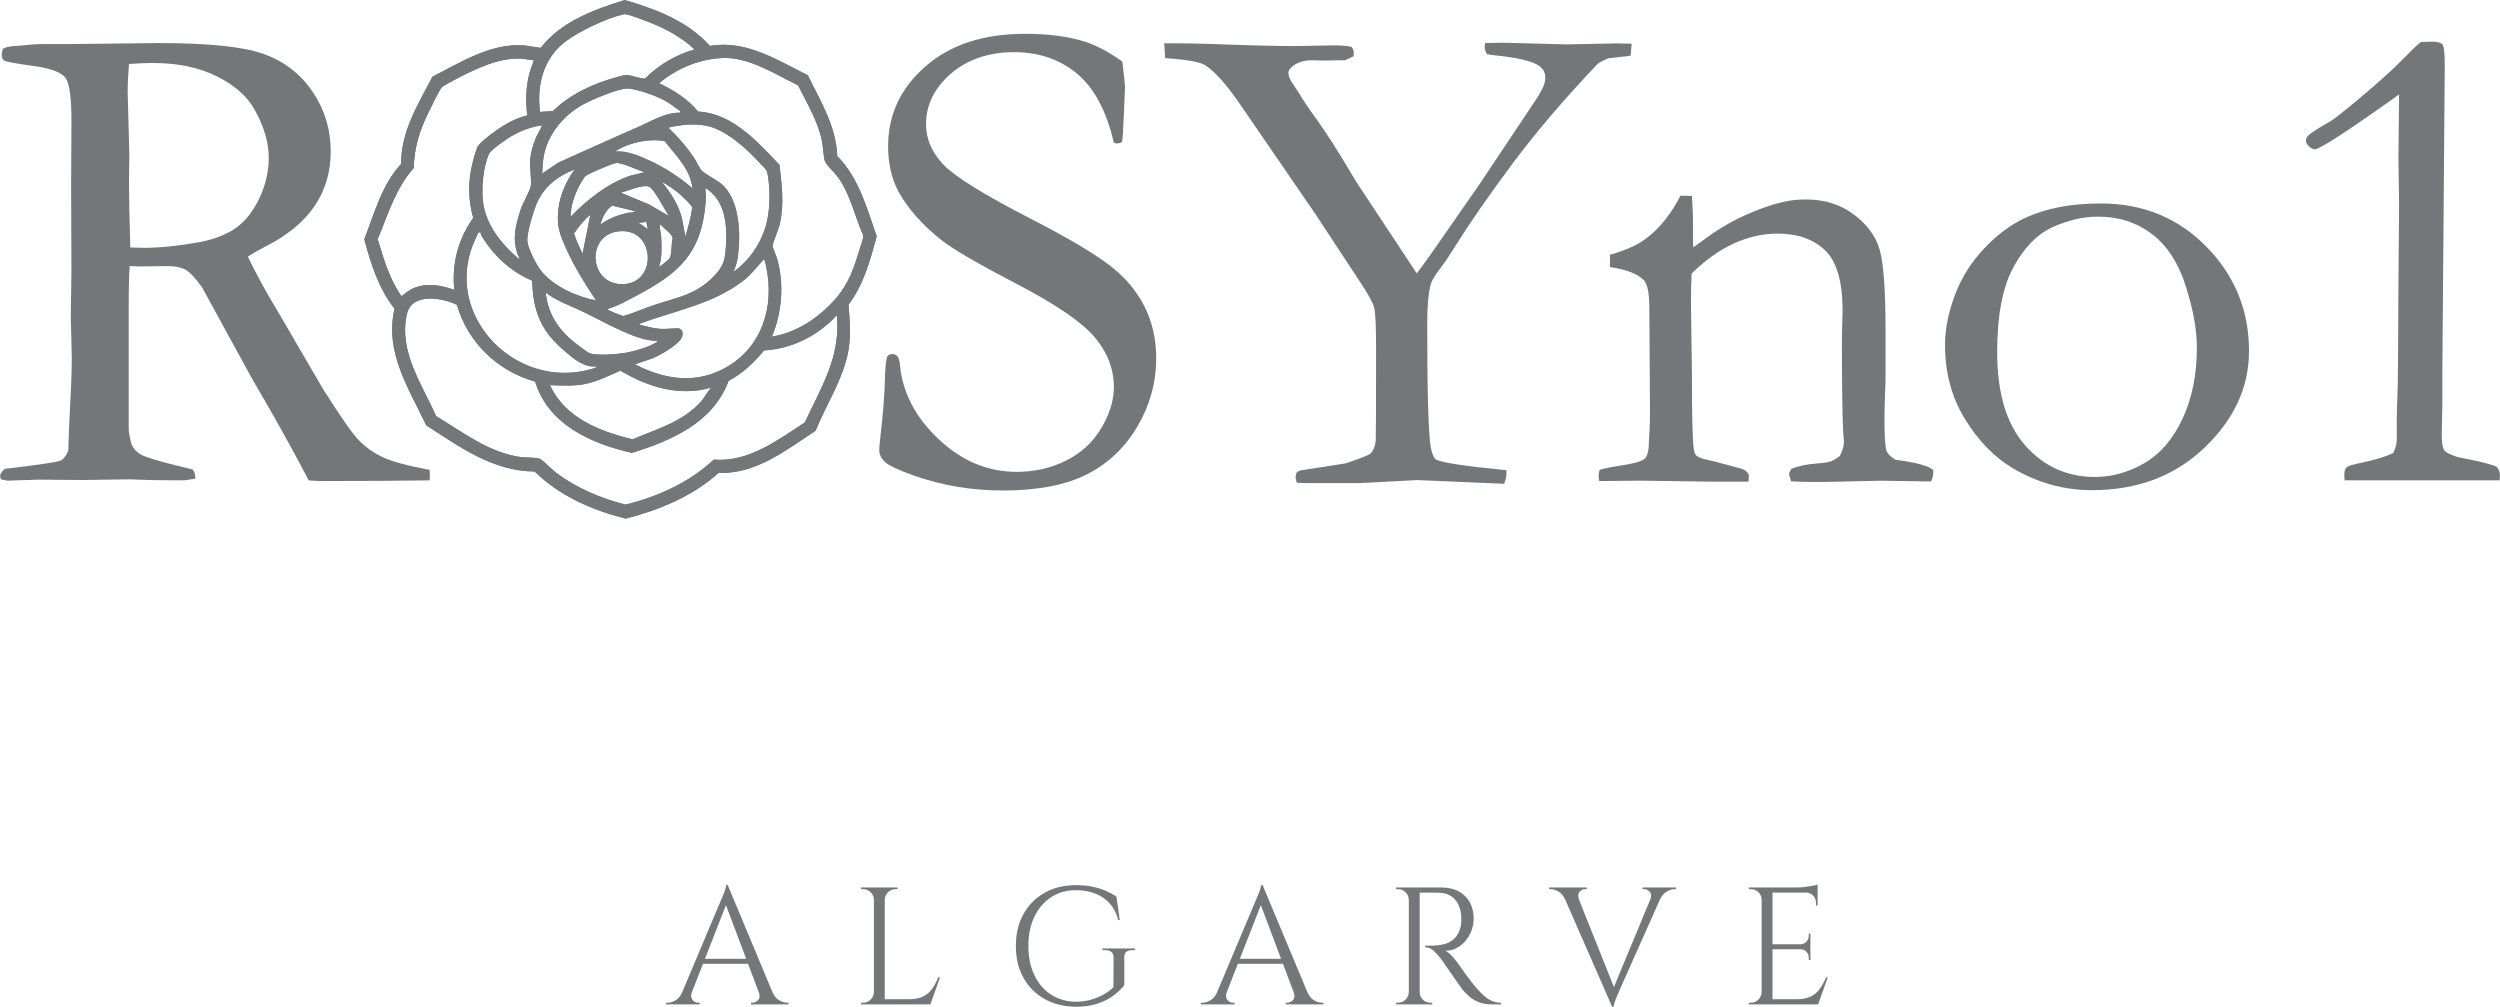 <?xml version="1.0" encoding="UTF-8"?>
<svg id="Laag_1" data-name="Laag 1" xmlns="http://www.w3.org/2000/svg" viewBox="0 0 673.22 271.1">
  <defs>
    <style>
      .cls-1 {
        fill: #747679;
      }
    </style>
  </defs>
  <g>
    <g>
      <path class="cls-1" d="M1.27,126.25c8.83-1.03,13.82-1.76,14.97-2.19.78-.3,1.51-1.21,2.18-2.73v-1c0-1.52.24-7.01.73-16.48.12-2.67.18-5.28.18-7.83l-.27-10.84.18-12.29-.09-22.86.09-16.39c.06-6.92-.47-11.14-1.6-12.66-1.13-1.52-4.03-2.59-8.7-3.23-4.68-.64-7.26-1.11-7.75-1.41-.49-.3-.73-.79-.73-1.46,0-.42.09-.97.27-1.64.61-.55,2.01-.85,4.19-.91.3,0,1.14-.08,2.51-.23,1.37-.15,2.66-.23,3.87-.23h7.48l23.97-.27c13.55,0,23.05,1,28.49,3.01,5.44,2.01,9.77,5.39,12.99,10.16,3.22,4.77,4.83,10.11,4.83,16,0,11.18-5.86,19.72-17.57,25.61-2,1.03-3.58,1.95-4.74,2.73,2.06,4.37,4.94,9.62,8.65,15.75l11.56,19.85c4.62,7.31,7.81,11.89,9.57,13.74,1.76,1.86,3.91,3.39,6.43,4.61,2.52,1.22,6.76,2.37,12.72,3.47.06.61.09,1.09.09,1.46s-.03.82-.09,1.37c-8.32.12-18.08.18-29.26.18-.79,0-1.88-.06-3.28-.18-4.32-8.28-9.39-17.38-15.22-27.3l-13.49-24.65c-1.82-2.55-3.33-4.15-4.51-4.79-1.19-.64-2.75-.96-4.69-.96l-7.75.09-2.55-.09c-.18,1.95-.27,5.92-.27,11.94v31.17c-.06,1.16.18,2.77.73,4.83.49,1.16,1.32,2.08,2.51,2.78,1.18.7,4.6,1.75,10.25,3.14l3.74.91c.49.61.73,1.43.73,2.46-1.64.3-2.79.46-3.46.46-5.46,0-9.31-.06-11.55-.18-1.16-.06-2.1-.09-2.82-.09l-12.38.18-12.1-.09c-.55,0-3.31.09-8.28.27l-1.82-.36-.18-.91c0-.55.42-1.19,1.27-1.91ZM35.09,66.64c1.64.06,2.86.09,3.65.09,4.37,0,9.42-.52,15.13-1.55,4.01-.79,7.26-2.08,9.75-3.87,2.49-1.79,4.57-4.44,6.24-7.96,1.67-3.52,2.51-7.16,2.51-10.92,0-4.12-1.31-8.49-3.92-13.1-2.01-3.52-5.39-6.46-10.16-8.82-4.77-2.37-10.5-3.55-17.18-3.55-1.64,0-3.77.09-6.38.27-.24,3.16-.36,5.58-.36,7.28l.46,17.02-.09,7c0,4.73.12,10.77.36,18.11Z"/>
      <path class="cls-1" d="M302.23,16.6c.49,4.01.73,6.32.73,6.93l-.36,8.11c-.12,3.46-.27,5.68-.46,6.65-.55.24-1,.36-1.37.36l-.82-.18c-1.95-8.51-5.24-14.71-9.89-18.6-4.65-3.89-10.32-5.83-17-5.83s-12.61,1.95-17.04,5.83c-4.44,3.89-6.65,8.42-6.65,13.58,0,3.95,1.55,7.57,4.65,10.85,3.1,3.28,11.03,8.19,23.79,14.73,9.72,5.02,16.68,9.13,20.87,12.33,4.19,3.19,7.35,6.89,9.48,11.09,2.13,4.2,3.19,8.88,3.19,14.05,0,6.51-1.69,12.62-5.06,18.34-3.37,5.72-7.92,10.02-13.63,12.91-5.71,2.89-13.28,4.33-22.7,4.33-8.2,0-16.07-1.31-23.61-3.92-4.44-1.58-7.14-2.86-8.11-3.83-.97-.97-1.46-2-1.46-3.1,0-.67.06-1.52.18-2.55.85-7.17,1.3-13.06,1.37-17.68.12-2.86.33-4.53.64-5.01.24-.42.7-.64,1.37-.64.55,0,.99.2,1.32.59.33.4.56,1.14.68,2.23.67,7.47,4.13,14.16,10.39,20.05,6.2,5.89,13.22,8.84,21.06,8.84,4.8,0,9.22-1,13.26-3.01,4.04-2.01,7.2-4.91,9.48-8.7s3.42-7.49,3.42-11.08c0-4.92-1.73-9.42-5.19-13.49-3.46-4.07-10.42-8.83-20.87-14.26-10.45-5.44-17.26-9.4-20.42-11.9-5.1-4.07-8.93-8.39-11.48-12.94-1.89-3.52-2.83-7.62-2.83-12.31,0-8.45,3.34-15.6,10.03-21.47,6.68-5.86,15.64-8.8,26.89-8.8,6.2,0,11.54.7,16.04,2.1,3.28,1.09,6.65,2.89,10.12,5.38Z"/>
      <path class="cls-1" d="M313.49,11.67h4.38c1.58,0,5.04.08,10.39.24,8.26.32,15.13.49,20.6.49l10.66-.18c1.52,0,2.98.12,4.38.36.42.49.64,1,.64,1.55v1l-2.29,1.09h-1.01l-5.13.09-2.66-.09c-2.08,0-3.76.46-5.04,1.37-.97.67-1.46,1.37-1.46,2.1,0,.79.43,1.79,1.28,3.01.3.49.79,1.22,1.46,2.19,1.22,2.07,2.83,4.47,4.83,7.21,2.86,4.01,5.9,8.76,9.12,14.23,1.28,2.19,2.62,4.29,4.01,6.3l13.86,20.98c.91-1.16,2.16-2.86,3.75-5.11l13.15-18.88,15.16-22.72c1.34-2.07,2.13-3.59,2.37-4.56.12-.49.18-1,.18-1.55,0-1.28-.58-2.31-1.73-3.1-1.88-1.28-5.96-2.22-12.21-2.83-.43-.06-1-.15-1.73-.27-.43-.73-.64-1.34-.64-1.82,0-.36.03-.76.09-1.18l4.74-.09,17.14.46,13.77-.27c.36,0,1.64.03,3.83.09l-.27,3.19c-.43.12-1.09.21-2,.27l-2.19.27c-.36.06-.94.12-1.73.18-1.27.49-2.28,1-3.01,1.55-8.93,9.42-16.53,18.32-22.79,26.71-6.26,8.39-11.55,16.01-15.86,22.88-1.4,2.25-2.52,3.92-3.37,5.01-1.58,2.07-2.52,3.59-2.83,4.56-.67,2.38-1,5.97-1,10.78,0,18.93.33,30.1,1,33.51.36,1.71.85,2.74,1.46,3.11,1.58.79,7.87,1.74,18.87,2.83v1.07c0,.71-.21,1.57-.64,2.58l-23.37-1-15.61.82h-12.78c-1.22,0-2.56-.03-4.02-.09-.24-.67-.36-1.15-.36-1.46s.09-.73.27-1.28c.43-.36.85-.58,1.28-.64l11.81-1.82c4.09-1.34,6.38-2.25,6.86-2.73.73-.73,1.19-1.85,1.37-3.37.06-1.09.09-9.54.09-25.34,0-5.89-.2-9.49-.59-10.8-.4-1.31-1.69-3.6-3.87-6.88l-11.94-18.14-20.33-29.62c-3.52-5.13-6.59-8.57-9.21-10.31-1.15-.78-4.04-1.39-8.66-1.81-.49,0-1.21-.06-2.19-.18l-.27-3.92Z"/>
    </g>
    <g>
      <path class="cls-1" d="M236.09,63.66c-2.65-7.6-4.81-15.77-10.63-21.63-.29-8.06-4.52-14.77-7.93-21.77-8.25-4.09-16.68-9.59-26.36-7.89-5.97-6.67-14.51-9.9-22.94-12.36-8.27,2.58-17.14,5.79-22.61,12.86-1.63-.12-3.25-.58-4.88-.67-8.96-.46-16.63,4.61-24.28,8.44-3.89,7.48-8.48,14.7-8.44,23.49-5.16,5.57-7.22,13.34-9.92,20.29,1.74,6.59,3.89,13.33,8.15,18.73-2.73,11.66,3.8,21.39,8.53,31.38,8.94,5.78,18.02,12.4,29.18,12.43,6.69,6.57,15.49,10.42,24.5,12.69,9.08-2.3,18-6,25.02-12.29,10.11.33,18.19-6.14,26.15-11.37,2.79-6.93,7.31-13.72,8.75-21.13.81-4.23.46-8.58.12-12.84,4.09-5.38,5.83-11.93,7.58-18.35ZM152.31,11.16c3.63-2.75,10.87-6.19,15.3-7.24.29-.07.43-.12.76-.09,1.22.09,4.95,1.58,6.31,2.1,4.51,1.74,8.84,4.06,12.36,7.39-5.02,1.41-9.63,4.14-13.31,7.81-.74.21-3.83-.89-4.94-.93-.77-.03-1.75.33-2.53.53-6.34,1.7-12.6,4.54-17.35,9.17l-3.49.24c-.93-7.26.93-14.48,6.88-18.98ZM189.9,50.76c.14-.15.77.36.95.48,4.69,3.47,5.04,10.25,4.59,15.63-.22,2.84-.52,4.42-2.37,6.6-5.14,6.02-10.71,6.52-17.76,8.96-2.48.86-4.92,1.99-7.43,2.67-.4-.05-4.52-1.62-4.32-1.89,2.1-.55,4.02-1.58,5.93-2.58,11.66-6.09,18.97-10.83,20.41-25.02.17-1.6.31-3.25,0-4.85ZM178.07,64.02c-.03-.95-.38-2.13-.4-3.04,0-.29-.12-.57.29-.48.72.96,3.16,2.56,3.18,3.71-.41,1.48-.17,3.83-.74,5.21-.15.34-1.31,1.27-1.67,1.56-.21.15-1.1.91-1.24.77.77-2.27.69-5.3.57-7.74ZM178.26,49.04c.1-.1,2.08,1.19,2.36,1.36,2.15,1.46,4.13,3.28,5.78,5.31-.27,2.73-1.07,5.38-1.84,8.01l-.88-4.73c-.88-3.77-3.04-7-5.42-9.96ZM180.17,58.19l-5.49-3.18-7.5-3.11c1.75-.46,5.97-2.32,7.63-1.62,1.36.57,4.35,6.52,5.35,7.91ZM174.44,61.63c-.09.09-.6-.34-1.2-.77-.07-.05-.14-.1-.21-.15-.26-.19-.55-.36-.79-.5-.07-.02-.12-.05-.19-.07-.09-.03-.17-.05-.24-.07l2.24-.33.4,1.89ZM171,56.86c-.34.5-1.29.33-1.91.46-2.77.6-5.11,1.55-7.45,3.16.64-2.01,1.43-3.87,3.2-5.12l6.16,1.5ZM166.96,62.26c9.61-.69,10.09,14.13.71,14.27-9.22.14-9.97-13.62-.71-14.27ZM168.01,89.35c2.8,1.22,5.83,2.42,8.91,2.44.1.45-.05.31-.24.43-1.94,1.26-5.81,2.37-8.12,2.77-2.32.4-7.63.86-9.77.14-.76-.26-4.37-3.11-5.16-3.8-3.78-3.34-6.16-7.41-6.67-12.52,3.08,2.34,6.76,3.53,10.18,5.19,3.59,1.74,7.22,3.77,10.87,5.35ZM175.08,43.33c-2.79-1.32-6.33-2.84-9.42-2.51.76-.62,2.11-1.26,3.06-1.62,3.1-1.19,7.02-1.84,10.25-1.19,3.03,3.85,6.98,7.58,7.5,12.72-3.27-2.91-7.39-5.54-11.38-7.41ZM165.96,43.9c1.87-.09,5.73,2.01,7.72,2.46l-3.92.95c-6.16,2.05-11.66,6.5-16.13,11.09.09-3.01,1.03-5.92,2.44-8.53.36-.67,1.13-2.1,1.69-2.53.84-.64,7.27-3.4,8.2-3.44ZM158.98,57.81l-2.1,10.51-1.56-3.32-.74-2.11c1.26-1.86,2.67-3.65,4.4-5.07ZM150.39,56.19c-.55,4.61.26,6.65,2.06,10.73,2.22,4.94,5.07,9.49,8.06,13.98-5.21-.98-11.73-3.87-14.98-8.22-1.24-1.67-3.34-5.71-3.52-7.74-.19-2.01,1.55-7.77,2.37-9.8,1.91-4.73,5.73-7.72,10.4-9.54-2.27,3.1-3.92,6.74-4.4,10.59ZM144.2,37.4c-.65,1.58-1.32,3.92-1.44,5.61-.15,1.96.46,5.71.15,7.22-.28,1.32-2.2,4.56-2.77,6.4-1.39,4.51-2.25,7.62-.64,12.17.1.31.77.89.1.84-4.25-3.65-8.15-8.31-9.32-13.96-.83-3.94-.28-10.47,1.39-14.2.5-1.13,4.69-4.02,5.93-4.75,2.56-1.48,5.43-2.63,8.39-2.97-.48,1.27-1.31,2.39-1.81,3.65ZM131.21,65.82c3.08,4.26,7.24,7.72,12.09,9.77.1,3.22.46,6.22,1.55,9.23,1.51,4.18,4.13,7.1,7.45,9.94,2.37,2.01,5.06,4.25,8.41,3.9.05.05-.1.22-.19.29-.4.26-2.82.83-3.44.96-19.95,3.95-38.12-16.32-29.06-35.56.14-.26.74-1.7.83-1.75.07-.05.52-.03.55-.02s.05.53.22.83c.41.74,1.1,1.69,1.6,2.41ZM157.69,103.38c3.3-.67,6.31-2.27,9.39-3.56,7.33,4.37,15.85,7.03,24.35,4.57l-2.39,3.44c-4.88,5.67-12.02,7.67-18.69,10.47-8.89-2.15-18.18-5.74-22.25-14.58,3.2.1,6.43.31,9.6-.34ZM171,98.1l4.78-1.63c1.93-.81,7.69-3.97,8-6.12.15-1.01-.09-1.6-1.07-1.94-1.72-.02-3.4.28-5.12.14-1.81-.12-3.68-.74-5.43-1.13l.19-.29c9.25-3.4,19.6-5.28,27.58-11.37,2.36-1.79,3.54-3.53,5.47-5.59.15-.15.22-.5.45-.12.26.4.7,2.94.81,3.58,1.69,11.16-2.77,21.8-13.38,26.43-7.55,3.28-15.2,1.7-22.27-1.94ZM206.61,59.34c-1.07,4.87-3.65,9.22-7.36,12.5-.17.17-1.58,1.38-1.72,1.24.55-1.26.93-2.36,1.14-3.75.83-5.78.6-14.65-3.7-19.16-1.6-1.67-4.85-3.03-6.04-4.28-.65-.7-1.46-2.54-2.08-3.46-2.08-3.04-3.8-4.97-6.36-7.57-.17-.17-.43-.15-.33-.53,3.28-.76,6.6-1.1,9.94-.5,5.18.96,10.92,6.14,14.39,9.96.77.86,1.96,1.72,2.18,2.87.72,3.75.74,8.94-.07,12.67ZM183.13,30.33c-4.25.05-7.57,2.25-11.23,3.85-7.22,3.13-14.32,6.41-21.51,9.59l-4.38,2.96c.07-2.94.38-5.74,1.55-8.46,1.77-4.11,5.16-7.67,9.01-9.89,2.32-1.36,10.18-4.71,12.6-4.54,2.63.21,7.58,1.98,9.92,3.27,1.48.81,2.73,1.93,4.14,2.84l-.1.38ZM101.71,64.41c2.77-6.65,4.8-13.67,9.7-19.16.12-5.55,1.65-10.28,4.08-15.18.84-1.7,2.42-5.09,3.44-6.5.5-.67,6.69-3.73,7.93-4.3,4.38-2.03,8.75-3.75,13.7-3.46,1.01.05,2.13.43,3.16.38-.26,1.17-.79,2.25-1.1,3.39-1.01,3.78-1.12,7.63-.64,11.49-2.29.53-4.47,1.6-6.47,2.8-1.51.91-6.33,4.35-6.98,5.79-.62,1.41-1.43,4.73-1.72,6.29-.79,4.21-.55,8.58.62,12.69-2.42,3.46-4.13,7.34-4.85,11.54-.46,2.72-.5,5.12-.26,7.86-3.59-1.24-7.2-1.96-10.87-.48-1.27.52-2.25,1.41-3.34,2.2-3.22-4.59-4.8-10.04-6.41-15.36ZM216.73,113.75c-7.43,4.83-15.11,10.76-24.52,10.02-6.59,6.17-15.06,9.97-23.76,12.12-6.69-1.7-13.05-4.38-18.61-8.51-1.01-.76-3.66-3.46-4.42-3.8-.98-.45-3.87-.33-5.21-.5-8.48-1.17-15.67-6.72-22.77-11.04-3.85-8.67-10.2-17.5-7.84-27.55,1.34-5.73,9.51-4.35,13.45-2.39,2.91,10.11,10.95,17.85,21.05,20.65,3.58,11.62,15.1,16.71,26.07,19.21,10.66-3.35,21.82-8.08,26.03-19.4,3.83-2.01,6.83-4.9,9.56-8.2,7.43-.4,14.34-3.89,19.38-9.25.43-.09.26.19.28.46.79,10.83-4.33,18.79-8.68,28.17ZM224.94,80.53c-4.49,5.07-10.32,9.01-17.09,10.13,2.73-6.4,3.34-14.15,1.46-20.86-.26-.93-1.24-2.97-1.27-3.7,0-.45,1.65-4.49,1.89-5.54,1.32-5.55.6-10.58-.02-16.16-5.98-6.26-12.62-13.86-21.92-14.36-2.77-3.4-6.57-5.74-10.49-7.63,4.75-4.01,10.82-6.52,17.07-6.79,7.02-.31,14.24,4.38,20.34,7.36,2.42,4.88,5.3,9.54,6.43,14.96.31,1.48.4,4.37.81,5.49.34.96,2.67,3.15,3.44,4.2,3.35,4.52,4.57,10.58,6.84,15.68.15.83-.52,2.44-.79,3.34-1.62,5.31-2.97,9.68-6.71,13.89Z"/>
      <path class="cls-1" d="M236.09,63.66c-2.65-7.6-4.81-15.77-10.63-21.63-.29-8.06-4.52-14.77-7.93-21.77-8.25-4.09-16.68-9.59-26.36-7.89-5.97-6.67-14.51-9.9-22.94-12.36-8.27,2.58-17.14,5.79-22.61,12.86-1.63-.12-3.25-.58-4.88-.67-8.96-.46-16.63,4.61-24.28,8.44-3.89,7.48-8.48,14.7-8.44,23.49-5.16,5.57-7.22,13.34-9.92,20.29,1.74,6.59,3.89,13.33,8.15,18.73-2.73,11.66,3.8,21.39,8.53,31.38,8.94,5.78,18.02,12.4,29.18,12.43,6.69,6.57,15.49,10.42,24.5,12.69,9.08-2.3,18-6,25.02-12.29,10.11.33,18.19-6.14,26.15-11.37,2.79-6.93,7.31-13.72,8.75-21.13.81-4.23.46-8.58.12-12.84,4.09-5.38,5.83-11.93,7.58-18.35ZM152.31,11.16c3.63-2.75,10.87-6.19,15.3-7.24.29-.07.43-.12.76-.09,1.22.09,4.95,1.58,6.31,2.1,4.51,1.74,8.84,4.06,12.36,7.39-5.02,1.41-9.63,4.14-13.31,7.81-.74.21-3.83-.89-4.94-.93-.77-.03-1.75.33-2.53.53-6.34,1.7-12.6,4.54-17.35,9.17l-3.49.24c-.93-7.26.93-14.48,6.88-18.98ZM189.9,50.76c.14-.15.77.36.95.48,4.69,3.47,5.04,10.25,4.59,15.63-.22,2.84-.52,4.42-2.37,6.6-5.14,6.02-10.71,6.52-17.76,8.96-2.48.86-4.92,1.99-7.43,2.67-.4-.05-4.52-1.62-4.32-1.89,2.1-.55,4.02-1.58,5.93-2.58,11.66-6.09,18.97-10.83,20.41-25.02.17-1.6.31-3.25,0-4.85ZM178.07,64.02c-.03-.95-.38-2.13-.4-3.04,0-.29-.12-.57.29-.48.72.96,3.16,2.56,3.18,3.71-.41,1.48-.17,3.83-.74,5.21-.15.34-1.31,1.27-1.67,1.56-.21.15-1.1.91-1.24.77.77-2.27.69-5.3.57-7.74ZM178.26,49.04c.1-.1,2.08,1.19,2.36,1.36,2.15,1.46,4.13,3.28,5.78,5.31-.27,2.73-1.07,5.38-1.84,8.01l-.88-4.73c-.88-3.77-3.04-7-5.42-9.96ZM180.17,58.19l-5.49-3.18-7.5-3.11c1.75-.46,5.97-2.32,7.63-1.62,1.36.57,4.35,6.52,5.35,7.91ZM174.44,61.63c-.09.09-.6-.34-1.2-.77-.07-.05-.14-.1-.21-.15-.26-.19-.55-.36-.79-.5-.07-.02-.12-.05-.19-.07-.09-.03-.17-.05-.24-.07l2.24-.33.4,1.89ZM171,56.86c-.34.5-1.29.33-1.91.46-2.77.6-5.11,1.55-7.45,3.16.64-2.01,1.43-3.87,3.2-5.12l6.16,1.5ZM166.96,62.26c9.61-.69,10.09,14.13.71,14.27-9.22.14-9.97-13.62-.71-14.27ZM168.01,89.35c2.8,1.22,5.83,2.42,8.91,2.44.1.45-.05.31-.24.43-1.94,1.26-5.81,2.37-8.12,2.77-2.32.4-7.63.86-9.77.14-.76-.26-4.37-3.11-5.16-3.8-3.78-3.34-6.16-7.41-6.67-12.52,3.08,2.34,6.76,3.53,10.18,5.19,3.59,1.74,7.22,3.77,10.87,5.35ZM175.08,43.33c-2.79-1.32-6.33-2.84-9.42-2.51.76-.62,2.11-1.26,3.06-1.62,3.1-1.19,7.02-1.84,10.25-1.19,3.03,3.85,6.98,7.58,7.5,12.72-3.27-2.91-7.39-5.54-11.38-7.41ZM165.96,43.9c1.87-.09,5.73,2.01,7.72,2.46l-3.92.95c-6.16,2.05-11.66,6.5-16.13,11.09.09-3.01,1.03-5.92,2.44-8.53.36-.67,1.13-2.1,1.69-2.53.84-.64,7.27-3.4,8.2-3.44ZM158.98,57.81l-2.1,10.51-1.56-3.32-.74-2.11c1.26-1.86,2.67-3.65,4.4-5.07ZM150.39,56.19c-.55,4.61.26,6.65,2.06,10.73,2.22,4.94,5.07,9.49,8.06,13.98-5.21-.98-11.73-3.87-14.98-8.22-1.24-1.67-3.34-5.71-3.52-7.74-.19-2.01,1.55-7.77,2.37-9.8,1.91-4.73,5.73-7.72,10.4-9.54-2.27,3.1-3.92,6.74-4.4,10.59ZM144.2,37.4c-.65,1.58-1.32,3.92-1.44,5.61-.15,1.96.46,5.71.15,7.22-.28,1.32-2.2,4.56-2.77,6.4-1.39,4.51-2.25,7.62-.64,12.17.1.31.77.89.1.84-4.25-3.65-8.15-8.31-9.32-13.96-.83-3.94-.28-10.47,1.39-14.2.5-1.13,4.69-4.02,5.93-4.75,2.56-1.48,5.43-2.63,8.39-2.97-.48,1.27-1.31,2.39-1.81,3.65ZM131.21,65.82c3.08,4.26,7.24,7.72,12.09,9.77.1,3.22.46,6.22,1.55,9.23,1.51,4.18,4.13,7.1,7.45,9.94,2.37,2.01,5.06,4.25,8.41,3.9.05.05-.1.22-.19.29-.4.26-2.82.83-3.44.96-19.95,3.95-38.12-16.32-29.06-35.56.14-.26.74-1.7.83-1.75.07-.05.52-.03.55-.02s.05.53.22.83c.41.74,1.1,1.69,1.6,2.41ZM157.69,103.38c3.3-.67,6.31-2.27,9.39-3.56,7.33,4.37,15.85,7.03,24.35,4.57l-2.39,3.44c-4.88,5.67-12.02,7.67-18.69,10.47-8.89-2.15-18.18-5.74-22.25-14.58,3.2.1,6.43.31,9.6-.34ZM171,98.1l4.78-1.63c1.93-.81,7.69-3.97,8-6.12.15-1.01-.09-1.6-1.07-1.94-1.72-.02-3.4.28-5.12.14-1.81-.12-3.68-.74-5.43-1.13l.19-.29c9.25-3.4,19.6-5.28,27.58-11.37,2.36-1.79,3.54-3.53,5.47-5.59.15-.15.22-.5.45-.12.26.4.7,2.94.81,3.58,1.69,11.16-2.77,21.8-13.38,26.43-7.55,3.28-15.2,1.7-22.27-1.94ZM206.61,59.34c-1.07,4.87-3.65,9.22-7.36,12.5-.17.17-1.58,1.38-1.72,1.24.55-1.26.93-2.36,1.14-3.75.83-5.78.6-14.65-3.7-19.16-1.6-1.67-4.85-3.03-6.04-4.28-.65-.7-1.46-2.54-2.08-3.46-2.08-3.04-3.8-4.97-6.36-7.57-.17-.17-.43-.15-.33-.53,3.28-.76,6.6-1.1,9.94-.5,5.18.96,10.92,6.14,14.39,9.96.77.86,1.96,1.72,2.18,2.87.72,3.75.74,8.94-.07,12.67ZM183.13,30.33c-4.25.05-7.57,2.25-11.23,3.85-7.22,3.13-14.32,6.41-21.51,9.59l-4.38,2.96c.07-2.94.38-5.74,1.55-8.46,1.77-4.11,5.16-7.67,9.01-9.89,2.32-1.36,10.18-4.71,12.6-4.54,2.63.21,7.58,1.98,9.92,3.27,1.48.81,2.73,1.93,4.14,2.84l-.1.38ZM101.71,64.41c2.77-6.65,4.8-13.67,9.7-19.16.12-5.55,1.65-10.28,4.08-15.18.84-1.7,2.42-5.09,3.44-6.5.5-.67,6.69-3.73,7.93-4.3,4.38-2.03,8.75-3.75,13.7-3.46,1.01.05,2.13.43,3.16.38-.26,1.17-.79,2.25-1.1,3.39-1.01,3.78-1.12,7.63-.64,11.49-2.29.53-4.47,1.6-6.47,2.8-1.51.91-6.33,4.35-6.98,5.79-.62,1.41-1.43,4.73-1.72,6.29-.79,4.21-.55,8.58.62,12.69-2.42,3.46-4.13,7.34-4.85,11.54-.46,2.72-.5,5.12-.26,7.86-3.59-1.24-7.2-1.96-10.87-.48-1.27.52-2.25,1.41-3.34,2.2-3.22-4.59-4.8-10.04-6.41-15.36ZM216.73,113.75c-7.43,4.83-15.11,10.76-24.52,10.02-6.59,6.17-15.06,9.97-23.76,12.12-6.69-1.7-13.05-4.38-18.61-8.51-1.01-.76-3.66-3.46-4.42-3.8-.98-.45-3.87-.33-5.21-.5-8.48-1.17-15.67-6.72-22.77-11.04-3.85-8.67-10.2-17.5-7.84-27.55,1.34-5.73,9.51-4.35,13.45-2.39,2.91,10.11,10.95,17.85,21.05,20.65,3.58,11.62,15.1,16.71,26.07,19.21,10.66-3.35,21.82-8.08,26.03-19.4,3.83-2.01,6.83-4.9,9.56-8.2,7.43-.4,14.34-3.89,19.38-9.25.43-.09.26.19.28.46.79,10.83-4.33,18.79-8.68,28.17ZM224.94,80.53c-4.49,5.07-10.32,9.01-17.09,10.13,2.73-6.4,3.34-14.15,1.46-20.86-.26-.93-1.24-2.97-1.27-3.7,0-.45,1.65-4.49,1.89-5.54,1.32-5.55.6-10.58-.02-16.16-5.98-6.26-12.62-13.86-21.92-14.36-2.77-3.4-6.57-5.74-10.49-7.63,4.75-4.01,10.82-6.52,17.07-6.79,7.02-.31,14.24,4.38,20.34,7.36,2.42,4.88,5.3,9.54,6.43,14.96.31,1.48.4,4.37.81,5.49.34.96,2.67,3.15,3.44,4.2,3.35,4.52,4.57,10.58,6.84,15.68.15.83-.52,2.44-.79,3.34-1.62,5.31-2.97,9.68-6.71,13.89Z"/>
    </g>
    <g>
      <path class="cls-1" d="M430.74,126.52c1.52-.43,3.28-.79,5.29-1.09,3.83-.55,6.12-1.18,6.88-1.91.76-.73,1.14-2.39,1.14-5l.18-3.27c.06-1.21.09-2.75.09-4.63l-.18-27.89c0-3.75-.49-6.18-1.46-7.27-1.64-1.7-4.68-2.88-9.12-3.54v-3.33c4.43-1.22,7.84-2.8,10.21-4.75,3.46-2.74,6.38-6.46,8.75-11.15l3.1.09c.18,2.87.27,4.91.27,6.13v6.04l.09,1.65c.73-.49,1.58-1.1,2.55-1.83,3.65-2.74,7.38-4.98,11.21-6.72,3.83-1.74,7.23-2.94,10.21-3.61,1.88-.49,4.01-.73,6.38-.73,4.98,0,9.26,1.34,12.85,4.02,3.58,2.68,5.91,5.82,6.97,9.44,1.06,3.62,1.6,10.82,1.6,21.58v13.78c0,.36-.05,1.58-.14,3.65s-.14,4.44-.14,7.12c0,4.26.18,6.97.55,8.12.3.79,1.09,1.58,2.37,2.37,5.83.79,9.24,1.73,10.21,2.83v.73c0,.61-.18,1.37-.55,2.28h-1.73l-12.03-.18-11.85.27c-4.37.12-8.42.09-12.12-.09l-.55-1.91c0-.36.21-.85.64-1.46,1.64-.73,3.95-1.22,6.93-1.46,1.76-.12,2.98-.3,3.65-.55.67-.24,1.49-.73,2.46-1.46.73-1.46,1.09-2.68,1.09-3.65,0-.43-.06-1.28-.18-2.56-.18-2.8-.31-9.77-.36-20.9v-4.75l.18-7.3c0-7.85-1.58-13.26-4.74-16.25-3.16-2.98-7.38-4.47-12.67-4.47-4.07,0-8.05.9-11.94,2.69-3.89,1.79-7.66,4.48-11.3,8.07-.12,2.92-.18,5.41-.18,7.47l.27,20.14c0,10.51.15,16.95.46,19.33.12.97.33,1.64.64,2,.48.49,1.46.88,2.92,1.19s3.14.73,5.06,1.27c1.91.55,3.18.88,3.78,1,1.22.3,2.04.91,2.46,1.82l-.09,1.82h-9.57l-19.69-.27c-4.56.06-7.44.09-8.66.09h-2.28l-.18-1.18c0-.43.09-1.03.27-1.82Z"/>
      <path class="cls-1" d="M523.77,92.89c0-4.13.86-8.55,2.6-13.26,1.73-4.71,4.36-8.93,7.89-12.67,3.52-3.74,7.26-6.52,11.21-8.34,5.53-2.55,12.28-3.83,20.24-3.83,11.36,0,20.86,3.89,28.48,11.67,7.62,7.78,11.44,17.14,11.44,28.07,0,9.72-4,18.4-11.99,26.03-7.99,7.63-18.09,11.44-30.31,11.44-7.53,0-14.64-1.98-21.33-5.92-4.98-2.98-9.27-7.38-12.85-13.22-3.59-5.83-5.38-12.49-5.38-19.96ZM564.1,128.44c4.63,0,9.08-1.24,13.38-3.74,4.29-2.49,7.71-6.49,10.27-11.99,2.56-5.5,3.84-11.86,3.84-19.1,0-4.74-.99-10.24-2.97-16.5-1.98-6.26-5.02-10.95-9.13-14.08-4.11-3.13-8.93-4.69-14.47-4.69-4.02,0-8.11.94-12.28,2.83-4.17,1.89-7.7,5.5-10.59,10.85-2.89,5.35-4.34,12.94-4.34,22.79,0,11.06,2.51,19.43,7.53,25.11,5.02,5.68,11.27,8.52,18.76,8.52Z"/>
      <path class="cls-1" d="M673.13,129.35h-41.75c-.06-.55-.09-1-.09-1.37,0-1.03.21-1.75.64-2.14.42-.39,1.76-.8,4.01-1.23,3.52-.73,6.38-1.61,8.57-2.64.61-1.34.91-2.58.91-3.74v-5.65c0-.67.09-3.74.27-9.21.06-2.07.12-11,.18-26.8l.18-21.42-.18-12.49c0-1.82.06-7.57.18-17.23-13.8,9.85-21.36,14.77-22.7,14.77-.49,0-1-.26-1.55-.77-.55-.52-.82-1.02-.82-1.5,0-.61.21-1.09.64-1.46.85-.79,2.89-2.1,6.11-3.92.48-.24,2.58-1.88,6.29-4.92,5.89-4.92,10.21-8.78,12.94-11.58,2.73-2.79,4.4-4.38,5.01-4.74,1.21-.06,2.16-.09,2.83-.09,1.58,0,2.57.26,2.96.78s.59,2.39.59,5.61l-.64,81.28v8.03c0,1.95-.03,3.91-.09,5.89-.06,1.98-.09,3.42-.09,4.33,0,2.19.27,3.62.82,4.29.36.43,1.49.97,3.37,1.64l6.2,1.28c2.67.67,4.13,1.13,4.37,1.37.61.53.91,1.36.91,2.49l-.09,1.16Z"/>
    </g>
  </g>
  <g>
    <path class="cls-1" d="M186.3,267.19c-.21.6-.24,1.11-.09,1.53.15.42.4.74.74.97.34.22.7.34,1.06.34h.4v.45h-9.04v-.45h.4c.69,0,1.4-.22,2.14-.65.73-.44,1.34-1.16,1.82-2.18h2.56ZM195.97,238.35l.4,3.15-11.29,28.84h-2.7l11.52-27.35c.33-.75.61-1.39.83-1.94.23-.54.42-1.06.58-1.57.16-.51.25-.88.25-1.12h.4ZM202.31,258.19v1.35h-14.08v-1.35h14.08ZM195.97,238.35l13.31,31.85h-3.82l-10.39-27.58.9-4.27ZM204.34,267.19h3.69c.45,1.02,1.05,1.75,1.8,2.18s1.47.65,2.16.65h.36v.45h-10.12v-.45h.4c.57,0,1.08-.25,1.53-.74.45-.49.51-1.19.18-2.09Z"/>
    <path class="cls-1" d="M235.47,242.27h-.14c-.03-.78-.32-1.45-.88-2-.56-.55-1.22-.83-2-.83h-.58v-.45h3.6v3.28ZM235.47,267.19v3.28h-3.6v-.45h.58c.78,0,1.45-.28,2-.83.55-.56.85-1.22.88-2h.14ZM238.25,238.98v31.49h-2.92v-31.49h2.92ZM238.12,242.27v-3.28h3.6v.45h-.59c-.78,0-1.45.28-2,.83-.56.56-.85,1.22-.88,2h-.13ZM250.4,269.08v1.39h-12.28v-1.39h12.28ZM253.15,263.18l-2.61,7.29h-7.47l1.62-1.39c1.59,0,2.88-.25,3.89-.74,1-.49,1.82-1.19,2.45-2.09.63-.9,1.18-1.92,1.66-3.06h.45Z"/>
    <path class="cls-1" d="M302.76,257.88v7.42c-.69.9-1.62,1.8-2.79,2.7-1.17.9-2.6,1.64-4.3,2.23-1.7.59-3.68.88-5.96.88-3.18-.03-5.98-.73-8.41-2.09-2.43-1.36-4.33-3.27-5.69-5.71-1.37-2.45-2.05-5.3-2.05-8.57s.68-6.13,2.05-8.59c1.36-2.46,3.26-4.37,5.69-5.74,2.43-1.36,5.23-2.05,8.41-2.05,1.65,0,3.13.14,4.45.41,1.32.27,2.51.64,3.58,1.1s2.03.98,2.9,1.55l.9,6.34h-.4c-.45-1.74-1.19-3.2-2.23-4.39-1.03-1.18-2.33-2.09-3.89-2.72s-3.33-.94-5.31-.94c-2.52,0-4.74.63-6.66,1.89-1.92,1.26-3.42,3.01-4.5,5.26-1.08,2.25-1.62,4.87-1.62,7.87s.54,5.62,1.62,7.87c1.08,2.25,2.58,4,4.5,5.24,1.92,1.24,4.14,1.88,6.66,1.91,1.32,0,2.59-.16,3.8-.47s2.36-.77,3.44-1.35c1.08-.58,2.04-1.28,2.88-2.09l.05-7.96c0-1.35-.77-2.02-2.3-2.02h-.72v-.45h8.82v.45h-.68c-1.56,0-2.31.67-2.25,2.02Z"/>
    <path class="cls-1" d="M330.34,267.19c-.21.6-.24,1.11-.09,1.53.15.42.4.74.74.97.34.22.7.34,1.06.34h.4v.45h-9.04v-.45h.4c.69,0,1.4-.22,2.14-.65.73-.44,1.34-1.16,1.82-2.18h2.56ZM340.01,238.35l.4,3.15-11.29,28.84h-2.7l11.52-27.35c.33-.75.61-1.39.83-1.94.23-.54.42-1.06.58-1.57.16-.51.25-.88.25-1.12h.4ZM346.36,258.19v1.35h-14.08v-1.35h14.08ZM340.01,238.35l13.31,31.85h-3.82l-10.39-27.58.9-4.27ZM348.38,267.19h3.69c.45,1.02,1.05,1.75,1.8,2.18s1.47.65,2.16.65h.36v.45h-10.12v-.45h.4c.57,0,1.08-.25,1.53-.74.45-.49.51-1.19.18-2.09Z"/>
    <path class="cls-1" d="M379.51,242.27h-.14c-.03-.78-.32-1.45-.88-2-.56-.55-1.22-.83-2-.83h-.58v-.45h3.6v3.28ZM379.51,267.19v3.28h-3.6v-.45h.58c.78,0,1.45-.28,2-.83.55-.56.85-1.22.88-2h.14ZM382.3,238.98v31.49h-2.92v-31.49h2.92ZM388.06,238.98c1.35,0,2.57.2,3.67.59s2.02.95,2.77,1.69c.75.74,1.33,1.62,1.73,2.65.4,1.03.61,2.21.61,3.53,0,1.44-.34,2.82-1.01,4.14-.67,1.32-1.59,2.39-2.74,3.21-1.16.83-2.45,1.24-3.89,1.24.51.21,1.07.64,1.67,1.29.6.64,1.12,1.27,1.57,1.86.81,1.17,1.52,2.18,2.14,3.02s1.24,1.66,1.87,2.47c.63.81,1.17,1.45,1.62,1.93.6.66,1.2,1.24,1.8,1.75.6.51,1.25.92,1.96,1.22s1.49.45,2.36.45v.45h-2.47c-1.38,0-2.57-.21-3.58-.63s-1.85-.94-2.54-1.55-1.27-1.21-1.75-1.78c-.09-.12-.34-.46-.74-1.03-.4-.57-.88-1.25-1.44-2.05s-1.1-1.58-1.64-2.36-1-1.45-1.39-2c-.39-.56-.62-.88-.68-.97-.57-.75-1.2-1.44-1.89-2.07-.69-.63-1.44-.94-2.25-.94v-.45c.93.03,1.72.03,2.39,0,.78-.03,1.63-.15,2.56-.36.93-.21,1.8-.64,2.61-1.3s1.42-1.67,1.85-3.02c.09-.33.16-.74.23-1.23.06-.5.07-.98.04-1.46-.03-2.04-.55-3.66-1.55-4.88s-2.35-1.87-4.03-1.96c-.84-.06-1.7-.08-2.59-.07-.89.01-1.93.02-3.13.02,0-.03-.04-.16-.11-.38-.08-.23-.19-.56-.34-1.01h6.34ZM382.17,267.19h.13c0,.78.29,1.45.85,2,.57.55,1.24.83,2.02.83h.54v.45h-3.55v-3.28Z"/>
    <path class="cls-1" d="M425.21,242.22l-3.73.04c-.45-1.02-1.05-1.75-1.8-2.18-.75-.43-1.47-.65-2.16-.65h-.36v-.45h10.12v.45h-.4c-.57,0-1.07.24-1.51.72-.43.48-.49,1.17-.16,2.07ZM434.12,271.1l-13.94-31.85h3.82l11.02,27.57-.9,4.28ZM434.12,271.1l-.4-3.15,11.97-28.84h2.7l-12.19,27.35c-.33.75-.61,1.39-.83,1.94-.23.54-.42,1.06-.58,1.57-.16.51-.25.88-.25,1.12h-.41ZM444.42,242.22c.33-.9.27-1.59-.18-2.07s-.96-.72-1.53-.72h-.4v-.45h9.04v.45h-.4c-.66,0-1.37.22-2.11.65-.75.44-1.37,1.16-1.85,2.18l-2.56-.04Z"/>
    <path class="cls-1" d="M474.52,242.27h-.14c0-.78-.29-1.45-.85-2-.57-.55-1.24-.83-2.02-.83h-.54l-.04-.45h3.6v3.28ZM474.52,267.19v3.28h-3.6v-.45h.58c.78,0,1.45-.28,2-.83.55-.56.85-1.22.88-2h.14ZM477.31,238.98v31.49h-2.92v-31.49h2.92ZM489.46,238.98v1.39h-12.28v-1.39h12.28ZM487.52,254.28v1.35h-10.35v-1.35h10.35ZM489.46,269.08v1.39h-12.28v-1.39h12.28ZM492.2,263.18l-2.61,7.29h-7.47l1.62-1.39c1.59,0,2.88-.25,3.89-.74,1-.49,1.82-1.19,2.45-2.09.63-.9,1.18-1.92,1.66-3.06h.45ZM489.46,238.17v1.3l-5.49-.49c.66,0,1.36-.04,2.09-.14.74-.09,1.42-.19,2.05-.31.63-.12,1.08-.24,1.35-.36ZM487.52,251.4v2.97h-2.61v-.09c.6-.03,1.11-.26,1.53-.7.42-.44.63-.95.63-1.55v-.63h.45ZM487.52,255.54v2.97h-.45v-.67c0-.6-.21-1.12-.63-1.55-.42-.44-.93-.65-1.53-.65v-.09h2.61ZM489.46,240.24v3.6h-.45v-.81c0-.72-.25-1.34-.77-1.87-.51-.52-1.14-.8-1.89-.83v-.09h3.1Z"/>
  </g>
</svg>